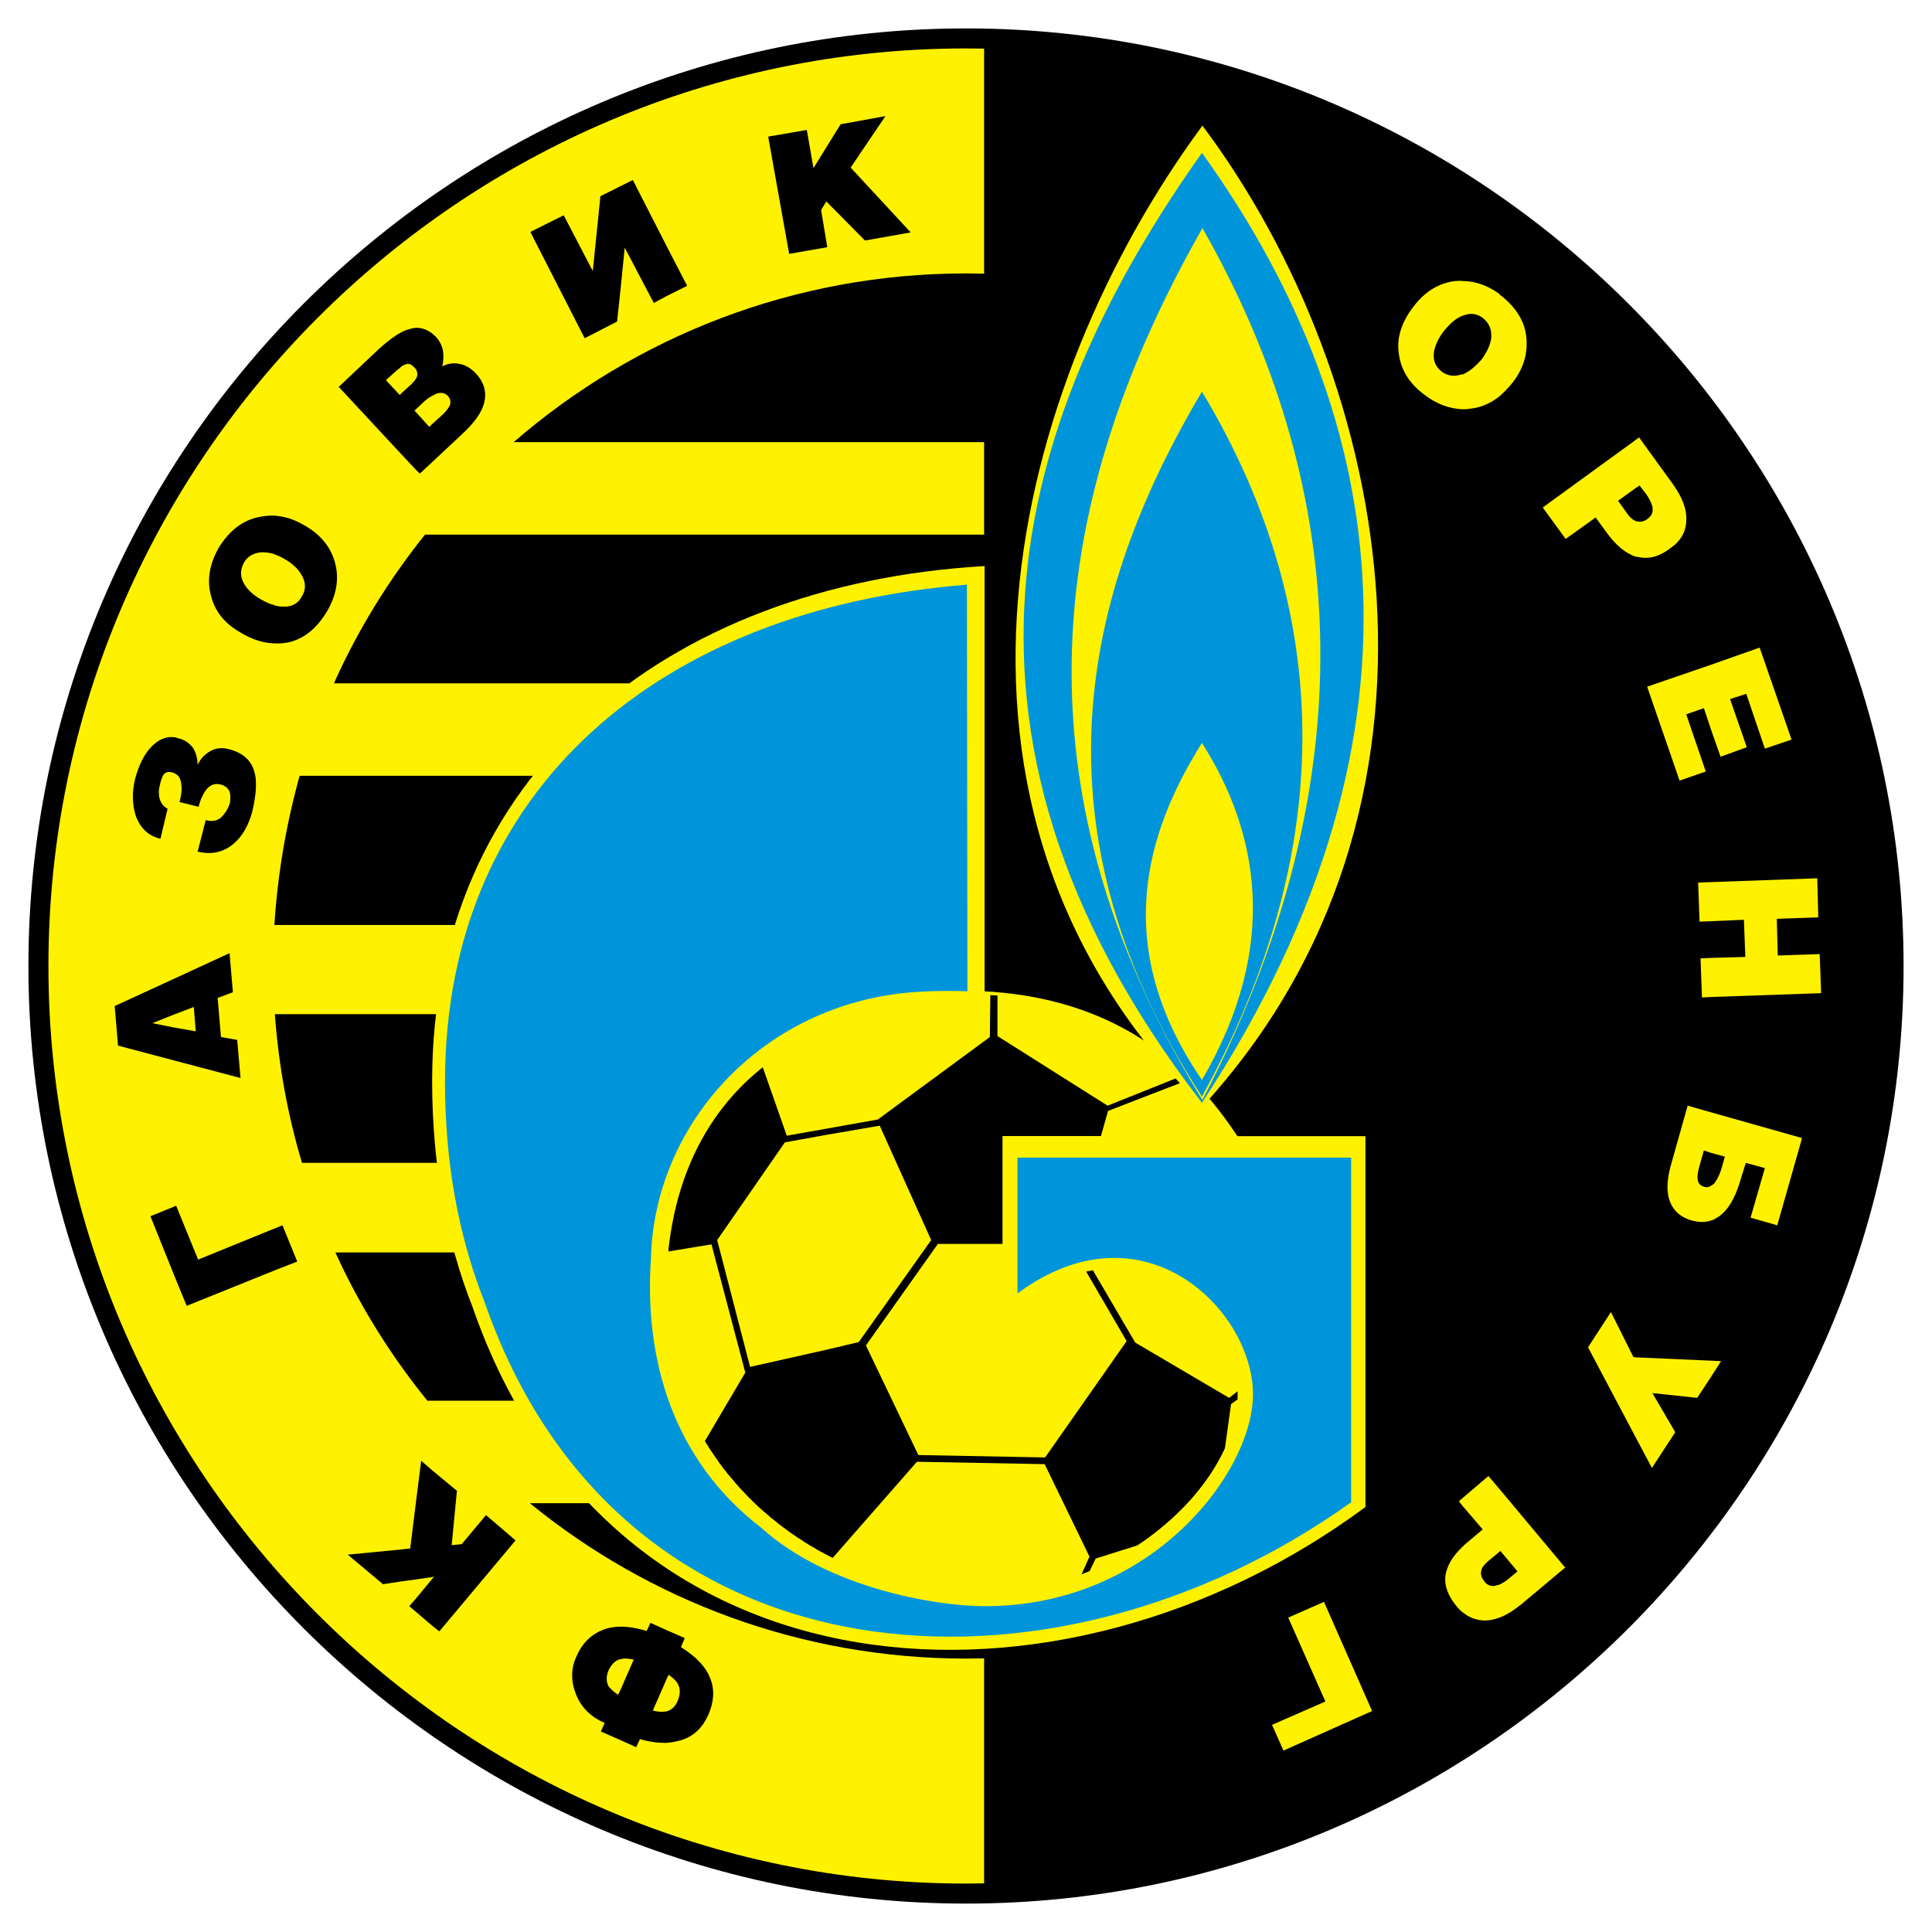 <?xml version="1.0" encoding="utf-8"?>
<!-- Generator: Adobe Illustrator 13.0.0, SVG Export Plug-In . SVG Version: 6.00 Build 14948)  -->
<!DOCTYPE svg PUBLIC "-//W3C//DTD SVG 1.0//EN" "http://www.w3.org/TR/2001/REC-SVG-20010904/DTD/svg10.dtd">
<svg version="1.0" id="Layer_1" xmlns="http://www.w3.org/2000/svg" xmlns:xlink="http://www.w3.org/1999/xlink" x="0px" y="0px"
	 width="192.756px" height="192.756px" viewBox="0 0 192.756 192.756" enable-background="new 0 0 192.756 192.756"
	 xml:space="preserve">
<g>
	<polygon fill-rule="evenodd" clip-rule="evenodd" fill="#FFFFFF" points="0,0 192.756,0 192.756,192.756 0,192.756 0,0 	"/>
	<path fill-rule="evenodd" clip-rule="evenodd" d="M96.378,189.922c51.503,0,93.543-42.041,93.543-93.544
		c0-51.503-42.04-93.543-93.543-93.543c-51.503,0-93.543,42.04-93.543,93.543C2.834,147.881,44.875,189.922,96.378,189.922
		L96.378,189.922z"/>
	<path fill-rule="evenodd" clip-rule="evenodd" fill="#FFF200" d="M96.378,4.832c-50.41,0-91.546,41.136-91.546,91.546
		c0,50.409,41.136,91.546,91.546,91.546c0.604,0,1.206-0.012,1.807-0.023V4.855C97.583,4.843,96.982,4.832,96.378,4.832
		L96.378,4.832z"/>
	<path fill-rule="evenodd" clip-rule="evenodd" d="M165.382,92.288c-0.333-5.136-1.188-10.082-2.567-14.885H29.894
		c-1.332,4.803-2.188,9.749-2.521,14.885H165.382L165.382,92.288z"/>
	<path fill-rule="evenodd" clip-rule="evenodd" d="M159.438,68.177c-2.378-5.327-5.469-10.32-9.083-14.838H42.401
		c-3.614,4.518-6.705,9.511-9.083,14.838H159.438L159.438,68.177z"/>
	<path fill-rule="evenodd" clip-rule="evenodd" d="M141.461,44.113c-12.127-10.51-27.868-16.834-45.083-16.834
		c-17.215,0-33.004,6.325-45.131,16.834H141.461L141.461,44.113z"/>
	<path fill-rule="evenodd" clip-rule="evenodd" d="M162.624,116.02c1.427-4.756,2.33-9.703,2.71-14.838H27.421
		c0.381,5.135,1.285,10.082,2.711,14.838H162.624L162.624,116.02z"/>
	<path fill-rule="evenodd" clip-rule="evenodd" d="M150.116,139.75c3.662-4.518,6.754-9.465,9.179-14.791H33.461
		c2.425,5.326,5.517,10.273,9.178,14.791H150.116L150.116,139.75z"/>
	<path fill-rule="evenodd" clip-rule="evenodd" d="M96.378,165.477c16.455,0,31.625-5.801,43.515-15.502H52.864
		C64.753,159.676,79.923,165.477,96.378,165.477L96.378,165.477z"/>
	<path fill-rule="evenodd" clip-rule="evenodd" fill="#FFF200" d="M124.769,115.496c-7.514-13.078-18.642-17.264-31.625-16.598
		c-1.807,0-3.614,0.381-5.231,0.666c-14.172,2.426-21.591,13.41-22.827,23.873c-0.048,0.713-0.095,1.426-0.143,2.141
		c-0.666,9.797,2.045,19.973,11.033,26.869c6.61,5.992,17.454,7.799,22.162,7.799c16.739,0.096,27.012-13.459,26.869-21.305
		c-0.143-8.371-11.033-19.119-23.493-9.893v-13.553H124.769L124.769,115.496z"/>
	<path fill-rule="evenodd" clip-rule="evenodd" d="M122.629,139.465l-9.369-5.518l-4.232-7.229
		c-0.237,0.047-0.475,0.096-0.666,0.143l4.043,6.943l-8.132,11.604l-12.65-0.238l-5.231-10.938l7.181-10.129h6.468v-10.748h9.796
		l0.714-2.52l7.514-2.902l-0.428-0.475l-7.134,2.854l-10.985-6.943v-4.043l-0.713-0.047l-0.048,4.186l-11.176,8.227l-5.327,0.951
		l-3.757,0.666l-2.521-7.182c-0.19,0.143-0.333,0.238-0.476,0.381c-0.047,0.047-0.095,0.096-0.143,0.096
		c-0.095,0.143-0.237,0.236-0.38,0.379c-0.047,0.049-0.095,0.049-0.143,0.096c-0.143,0.143-0.286,0.285-0.428,0.428
		c-0.048,0.047-0.096,0.047-0.096,0.096c-0.143,0.143-0.285,0.285-0.428,0.381c0,0.047-0.047,0.094-0.095,0.143
		c-0.143,0.143-0.285,0.285-0.428,0.428c0,0.047-0.047,0.094-0.095,0.143c-0.143,0.143-0.238,0.285-0.38,0.428
		c0,0-0.048,0.047-0.095,0.094c-0.143,0.145-0.286,0.334-0.38,0.477c-0.048,0.049-0.095,0.096-0.143,0.143
		c-0.095,0.143-0.19,0.285-0.333,0.428c0,0.049-0.048,0.096-0.095,0.143c-0.095,0.191-0.238,0.334-0.333,0.523
		c-0.047,0.047-0.095,0.096-0.143,0.143c-0.095,0.143-0.19,0.334-0.285,0.477c-0.047,0.047-0.095,0.094-0.143,0.189
		c-0.095,0.143-0.19,0.285-0.286,0.477c-0.047,0.047-0.095,0.143-0.143,0.236c-0.095,0.145-0.19,0.285-0.285,0.43
		c0,0.094-0.048,0.143-0.095,0.189c-0.095,0.189-0.19,0.381-0.286,0.523c-0.047,0.094-0.047,0.143-0.095,0.236
		c-0.095,0.145-0.19,0.334-0.237,0.525c-0.047,0.047-0.095,0.141-0.143,0.189c-0.048,0.189-0.143,0.332-0.238,0.521
		c0,0.096-0.047,0.191-0.095,0.287c-0.095,0.143-0.143,0.332-0.238,0.521c0,0.049-0.047,0.145-0.095,0.191
		c-0.047,0.189-0.143,0.381-0.19,0.57c-0.047,0.096-0.095,0.189-0.143,0.285c-0.047,0.191-0.095,0.381-0.19,0.572
		c0,0.047-0.047,0.141-0.047,0.236c-0.096,0.189-0.143,0.381-0.191,0.523c-0.047,0.143-0.047,0.238-0.095,0.381
		c-0.047,0.189-0.095,0.379-0.19,0.523c0,0.094-0.047,0.189-0.047,0.285c-0.048,0.189-0.095,0.379-0.143,0.57
		c-0.047,0.143-0.047,0.238-0.095,0.381c-0.048,0.189-0.095,0.379-0.143,0.57c0,0.143-0.048,0.238-0.048,0.332
		c-0.047,0.189-0.095,0.381-0.095,0.57c-0.048,0.145-0.048,0.285-0.095,0.381c-0.048,0.238-0.048,0.43-0.095,0.617
		c0,0.096-0.048,0.238-0.048,0.334c-0.047,0.191-0.047,0.428-0.095,0.619c0,0.143-0.048,0.238-0.048,0.381
		c0,0.236-0.047,0.426-0.047,0.664l4.328-0.713l3.376,12.793l-4.042,6.848c0.095,0.191,0.19,0.334,0.333,0.477
		c0,0.047,0.048,0.096,0.048,0.143c0.095,0.143,0.19,0.285,0.285,0.428c0.048,0.047,0.095,0.143,0.143,0.189
		c0.095,0.143,0.19,0.285,0.285,0.428c0,0,0.048,0.049,0.095,0.096c0.095,0.191,0.19,0.334,0.286,0.477
		c0.047,0.047,0.095,0.094,0.143,0.143c0.095,0.143,0.19,0.285,0.285,0.428c0.047,0.047,0.095,0.094,0.143,0.143
		c0.095,0.143,0.19,0.285,0.333,0.428c0,0,0.047,0.047,0.095,0.096c0.095,0.143,0.238,0.285,0.38,0.428
		c0,0.047,0.048,0.096,0.095,0.143c0.095,0.143,0.238,0.285,0.333,0.381c0.048,0.047,0.095,0.143,0.143,0.189
		c0.143,0.143,0.238,0.238,0.333,0.334c0.047,0.047,0.095,0.094,0.143,0.143c0.143,0.143,0.237,0.285,0.38,0.428
		c0.047,0.047,0.095,0.094,0.143,0.143c0.095,0.094,0.238,0.236,0.333,0.332c0.096,0.047,0.143,0.096,0.191,0.191
		c0.095,0.094,0.237,0.189,0.333,0.285c0.048,0.047,0.143,0.143,0.19,0.189c0.095,0.096,0.238,0.191,0.38,0.334
		c0.047,0.047,0.095,0.094,0.19,0.143c0.095,0.094,0.19,0.189,0.333,0.285c0.048,0.094,0.143,0.143,0.238,0.236
		c0.095,0.096,0.238,0.143,0.333,0.238c0.048,0.049,0.095,0.096,0.19,0.143c0.095,0.143,0.237,0.238,0.38,0.334
		c0.095,0.047,0.143,0.094,0.238,0.189c0.095,0.049,0.237,0.143,0.333,0.238c0.095,0.047,0.19,0.143,0.238,0.189
		c0.142,0.096,0.285,0.189,0.38,0.238c0.047,0.047,0.143,0.096,0.19,0.143c0.143,0.096,0.286,0.189,0.428,0.285
		c0.095,0.047,0.143,0.096,0.238,0.143c0.095,0.096,0.238,0.143,0.333,0.238c0.095,0.047,0.19,0.143,0.333,0.189
		c0.095,0.096,0.238,0.143,0.333,0.238c0.095,0.047,0.143,0.047,0.238,0.096c0.143,0.094,0.286,0.189,0.428,0.285
		c0.047,0.047,0.143,0.094,0.238,0.143c0.143,0.047,0.285,0.143,0.428,0.189c0,0,0,0.049,0.047,0.049
		c0.048,0.047,0.143,0.047,0.19,0.094c0.143,0.096,0.286,0.143,0.428,0.238c0.048,0,0.142,0.047,0.19,0.096l8.417-9.607
		l12.745,0.238l4.471,9.227l-0.809,1.807c0.285-0.143,0.57-0.238,0.809-0.332l0.618-1.285l4.232-1.332
		c0.047-0.047,0.095-0.047,0.095-0.096c0.19-0.094,0.333-0.189,0.476-0.283c1.854-1.332,3.52-2.807,4.898-4.377
		c1.332-1.568,2.425-3.186,3.187-4.85l0.618-4.471l0.666-0.475c0-0.287,0-0.523,0-0.809L122.629,139.465L122.629,139.465z
		 M82.253,134.709l-7.418,1.664l-3.281-12.65l6.752-9.748l3.947-0.715l5.517-0.951l5.136,11.414L85.678,133.9L82.253,134.709
		L82.253,134.709z"/>
	<path fill-rule="evenodd" clip-rule="evenodd" fill="#FFF200" d="M136.23,150.354c-30.294,22.447-75.14,20.213-89.073-19.924
		c-2.663-6.754-4.042-14.316-4.042-22.592c0-30.245,23.112-49.505,55.118-51.36v43.942c-13.839-1.094-32.434,5.611-31.767,30.01
		c0.143,15.121,13.886,28.533,31.719,28.533c15.313,0,29.152-14.268,24.35-24.303c-2.664-5.516-12.317-13.934-22.494-2.092v-19.213
		h36.19V150.354L136.23,150.354z"/>
	<path fill-rule="evenodd" clip-rule="evenodd" fill="#0095DA" d="M134.804,149.879c-29.818,21.354-72.951,18.975-86.458-19.975
		c-2.616-6.609-3.947-13.934-3.947-21.971c0-29.389,21.686-47.175,52.074-49.601l0.047,40.566c-1.284-0.047-3.424-0.047-4.708,0.047
		c-15.313,0.809-26.537,12.889-26.869,26.633c-0.666,9.797,2.045,19.973,11.033,26.869c6.61,5.992,17.454,7.799,22.162,7.799
		c16.739,0.096,27.012-13.459,26.869-21.305c-0.143-8.371-11.033-19.119-23.493-9.893v-13.553h33.29V149.879L134.804,149.879z"/>
	<path fill-rule="evenodd" clip-rule="evenodd" fill="#FFF200" d="M119.966,110.406c27.298-29.817,19.07-72.427,0-97.87
		C101.086,38.122,89.768,80.446,119.966,110.406L119.966,110.406z"/>
	<path fill-rule="evenodd" clip-rule="evenodd" fill="#0095DA" d="M119.918,110.025c25.015-38.139,17.691-70.145,0-94.778
		C102.37,40.023,90.719,72.172,119.918,110.025L119.918,110.025z"/>
	<path fill-rule="evenodd" clip-rule="evenodd" fill="#FFF200" d="M119.966,109.742c18.261-35.002,12.888-64.392,0-86.981
		C107.078,45.493,98.565,75.025,119.966,109.742L119.966,109.742z"/>
	<path fill-rule="evenodd" clip-rule="evenodd" fill="#0095DA" d="M119.918,109.408c15.551-28.296,10.985-52.074,0-70.335
		C109.027,57.429,101.752,81.35,119.918,109.408L119.918,109.408z"/>
	<path fill-rule="evenodd" clip-rule="evenodd" fill="#FFF200" d="M119.918,107.744c7.895-13.506,5.564-24.872,0-33.623
		C114.402,82.919,110.74,94.333,119.918,107.744L119.918,107.744z"/>
	<path fill-rule="evenodd" clip-rule="evenodd" d="M23.997,107.553l-0.333-3.803l-1.617-0.285l-0.333-3.9l1.522-0.57l-0.333-3.9
		l-5.564,2.568l-5.897,2.711l0.333,3.947l5.564,1.475L23.997,107.553L23.997,107.553z M15.199,102.084l2.14-0.855l1.997-0.762
		l0.191,2.426l-2.188-0.381L15.199,102.084L15.199,102.084z"/>
	<polygon fill-rule="evenodd" clip-rule="evenodd" points="27.231,122.629 19.765,125.672 17.577,120.299 17.339,120.395 
		15.009,121.346 17.339,127.146 18.624,130.285 27.231,126.814 29.656,125.863 28.182,122.248 27.231,122.629 	"/>
	<path fill-rule="evenodd" clip-rule="evenodd" d="M30.322,52.388c-1.046-0.618-2.044-0.903-3.091-0.951
		c-0.476,0-0.904,0.048-1.379,0.143c-1.665,0.333-2.996,1.379-4.042,3.091c-0.904,1.617-1.189,3.187-0.761,4.756
		c0.38,1.569,1.379,2.806,2.996,3.709c1.094,0.666,2.188,0.999,3.186,1.046c0.618,0.048,1.189,0,1.76-0.143
		c1.522-0.428,2.71-1.474,3.662-3.091c0.903-1.57,1.188-3.139,0.808-4.661C33.081,54.671,32.034,53.339,30.322,52.388L30.322,52.388
		z M30.132,59.474c-0.38,0.761-1.046,1.094-1.902,1.046c-0.333,0-0.666-0.048-0.999-0.19c-0.38-0.095-0.761-0.285-1.189-0.523
		c-0.761-0.428-1.332-0.951-1.665-1.522c-0.428-0.713-0.428-1.426-0.047-2.14c0.38-0.666,0.999-0.999,1.807-1.046
		c0.381,0,0.713,0.047,1.094,0.143c0.38,0.143,0.761,0.286,1.142,0.523c0.856,0.476,1.474,1.094,1.807,1.76
		S30.513,58.856,30.132,59.474L30.132,59.474z"/>
	<path fill-rule="evenodd" clip-rule="evenodd" d="M16.008,83.681l0.713-2.996c-0.38-0.19-0.666-0.523-0.809-1.046
		c-0.095-0.428-0.095-0.856,0.048-1.332l0.047-0.238c0.143-0.523,0.285-0.809,0.476-0.951c0.19-0.095,0.428-0.143,0.713-0.048
		c0.048,0,0.095,0.048,0.143,0.048c0.475,0.19,0.713,0.571,0.761,1.236c0.047,0.428,0,0.999-0.19,1.665l1.902,0.476
		c0.143-0.618,0.38-1.142,0.666-1.569c0.38-0.571,0.904-0.809,1.474-0.666c0.476,0.095,0.761,0.333,0.951,0.713
		c0.095,0.286,0.095,0.618,0.048,1.094c-0.095,0.333-0.238,0.666-0.476,0.998C22.238,81.398,22,81.635,21.81,81.73
		c-0.333,0.19-0.761,0.238-1.285,0.095l-0.808,3.139c1.332,0.333,2.521,0.095,3.566-0.761c0.903-0.761,1.522-1.854,1.902-3.282
		c0.38-1.664,0.476-2.996,0.19-3.947c-0.333-1.142-1.189-1.902-2.568-2.235c-0.666-0.19-1.284-0.095-1.807,0.19
		c-0.57,0.333-0.999,0.761-1.284,1.379c0-0.618-0.143-1.094-0.381-1.569c-0.38-0.571-0.903-0.951-1.617-1.094
		c-0.143-0.048-0.238-0.095-0.38-0.095c-0.761-0.095-1.522,0.238-2.188,0.904c-0.761,0.761-1.284,1.854-1.665,3.234
		c-0.333,1.332-0.286,2.568,0.047,3.662C13.963,82.587,14.771,83.395,16.008,83.681L16.008,83.681z"/>
	<polygon fill-rule="evenodd" clip-rule="evenodd" points="86.296,23.997 90.861,23.188 84.869,16.721 88.341,11.585 83.871,12.394 
		81.16,16.769 80.494,12.964 76.642,13.63 78.734,25.329 82.539,24.663 81.921,20.954 82.444,20.098 86.296,23.997 	"/>
	<path fill-rule="evenodd" clip-rule="evenodd" d="M41.498,46.872l0.38,0.381l1.236-1.142l2.996-2.806
		c1.189-1.093,1.95-2.14,2.188-3.09c0.285-1.094,0-2.093-0.856-2.997c-0.476-0.476-0.999-0.809-1.569-0.903
		c-0.618-0.143-1.189-0.048-1.759,0.238c0.143-0.476,0.143-0.999,0.095-1.474c-0.095-0.571-0.333-1.046-0.713-1.475
		c-0.143-0.095-0.238-0.238-0.381-0.333c-0.476-0.38-1.046-0.57-1.617-0.57c-0.238,0.047-0.428,0.047-0.666,0.143
		c-0.238,0.047-0.476,0.143-0.761,0.285c-0.618,0.333-1.332,0.856-2.14,1.569l-4.137,3.9l6.277,6.753L41.498,46.872L41.498,46.872z
		 M43.115,39.5c0.19-0.095,0.333-0.19,0.476-0.238c0.476-0.143,0.809-0.047,1.094,0.238c0.238,0.286,0.333,0.571,0.19,0.951
		c-0.143,0.286-0.38,0.618-0.809,0.999l-0.951,0.856l-0.285,0.285l-1.332-1.475l-0.143-0.143l0.143-0.143l0.761-0.713
		C42.544,39.833,42.83,39.643,43.115,39.5L43.115,39.5z M39.881,39.405l-1.379-1.474l0.999-0.904
		c0.238-0.19,0.428-0.333,0.571-0.475c0.19-0.143,0.38-0.19,0.523-0.238c0.238-0.048,0.476,0.047,0.713,0.333
		c0.095,0.047,0.143,0.143,0.19,0.19c0.095,0.19,0.143,0.333,0.143,0.523c0,0.143-0.048,0.285-0.143,0.428
		c-0.095,0.143-0.238,0.333-0.428,0.523l-0.999,0.904L39.881,39.405L39.881,39.405z"/>
	<path fill-rule="evenodd" clip-rule="evenodd" d="M67.939,164.336l0.381-0.904l-1.854-0.809l-1.57-0.713l-0.38,0.809
		c-0.951-0.285-1.807-0.428-2.616-0.428c-0.57,0-1.141,0.096-1.664,0.285c-1.237,0.477-2.14,1.332-2.711,2.664
		c-0.571,1.188-0.571,2.473-0.095,3.709c0.523,1.379,1.474,2.33,2.9,2.947l-0.38,0.857l1.95,0.855l1.569,0.713l0.381-0.809
		c0.951,0.285,1.807,0.381,2.616,0.381c0.523-0.047,1.046-0.143,1.521-0.285c1.236-0.381,2.092-1.236,2.663-2.473
		c0.571-1.285,0.666-2.521,0.238-3.615C70.46,166.334,69.461,165.287,67.939,164.336L67.939,164.336z M61.899,168.615l-0.238,0.477
		c-0.476-0.334-0.761-0.619-0.951-0.855c-0.238-0.477-0.238-1,0-1.57c0.285-0.617,0.666-0.998,1.188-1.141c0,0,0.048,0,0.095,0
		c0.286-0.096,0.713-0.049,1.237,0.047L61.899,168.615L61.899,168.615z M67.606,169.709c-0.238,0.57-0.618,0.904-1.141,1.047
		c0,0-0.048,0-0.095,0c-0.286,0.047-0.714,0.047-1.237-0.096l1.332-3.043l0.237-0.523c0.428,0.285,0.713,0.57,0.904,0.857
		C67.892,168.473,67.892,169.043,67.606,169.709L67.606,169.709z"/>
	<polygon fill-rule="evenodd" clip-rule="evenodd" points="61.567,32.082 61.899,28.991 62.328,24.71 65.229,30.227 66.465,29.561 
		68.558,28.515 66.465,24.473 63.136,17.958 61.899,18.576 59.902,19.575 59.142,27.041 56.241,21.477 52.912,23.141 58.333,33.747 
		61.567,32.082 	"/>
	<polygon fill-rule="evenodd" clip-rule="evenodd" points="46.063,154.062 45.064,154.158 45.588,148.738 43.115,146.691 
		42.021,145.742 41.498,149.879 40.927,154.492 40.071,154.586 34.697,155.109 38.216,158.059 40.071,157.773 41.498,157.582 
		43.115,157.346 43.305,157.297 43.115,157.535 41.498,159.484 40.832,160.246 41.498,160.816 43.115,162.195 43.828,162.766 
		51.438,153.684 48.489,151.162 46.063,154.062 	"/>
	<polygon fill-rule="evenodd" clip-rule="evenodd" fill="#FFF200" points="167.57,77.878 170.186,76.975 168.235,71.268 
		169.995,70.65 170.709,72.79 171.659,75.5 174.275,74.55 172.61,69.747 174.228,69.223 176.082,74.692 178.745,73.789 
		175.56,64.61 170.709,66.322 164.336,68.51 167.57,77.878 	"/>
	<polygon fill-rule="evenodd" clip-rule="evenodd" fill="#FFF200" points="169.424,88.055 169.566,91.955 170.709,91.908 
		173.99,91.765 174.133,95.475 170.709,95.57 169.662,95.617 169.805,99.518 170.709,99.469 181.694,99.088 181.552,95.189 
		177.367,95.332 177.271,91.67 181.408,91.527 181.313,87.627 170.709,88.008 169.424,88.055 	"/>
	<polygon fill-rule="evenodd" clip-rule="evenodd" fill="#FFF200" points="128.526,161.387 132.235,169.758 126.909,172.088 
		128.051,174.656 136.896,170.709 132.093,159.818 128.526,161.387 	"/>
	<path fill-rule="evenodd" clip-rule="evenodd" fill="#FFF200" d="M146.598,40.785c1.094-0.095,2.093-0.523,2.995-1.237
		c0.429-0.38,0.856-0.808,1.284-1.331c1.047-1.332,1.522-2.759,1.427-4.328c-0.094-1.665-0.951-3.139-2.521-4.375
		c-0.095-0.047-0.143-0.095-0.19-0.19c-1.188-0.856-2.425-1.284-3.661-1.284c-0.237-0.048-0.523,0-0.761,0
		c-1.569,0.19-2.948,0.999-4.09,2.473c-1.237,1.569-1.76,3.186-1.521,4.755c0.19,1.569,0.998,2.949,2.52,4.09
		c1.236,0.951,2.521,1.427,3.853,1.474C146.121,40.832,146.359,40.832,146.598,40.785L146.598,40.785z M145.789,37.36
		c-0.714,0.238-1.379,0.143-1.95-0.285c-0.666-0.523-0.903-1.189-0.761-2.045c0.143-0.666,0.476-1.379,1.046-2.092
		c0.571-0.666,1.142-1.189,1.761-1.427c0,0,0,0,0.047,0c0.713-0.333,1.427-0.238,2.045,0.238c0.618,0.523,0.856,1.141,0.809,1.95
		c-0.095,0.713-0.428,1.427-0.951,2.14c-0.618,0.714-1.236,1.237-1.902,1.522C145.885,37.36,145.837,37.36,145.789,37.36
		L145.789,37.36z"/>
	<path fill-rule="evenodd" clip-rule="evenodd" fill="#FFF200" d="M168.378,110.312l-1.569,5.562
		c-0.476,1.57-0.57,2.807-0.285,3.758c0.333,1.094,1.094,1.807,2.283,2.141c0.713,0.189,1.331,0.189,1.902,0
		c0.189-0.049,0.38-0.143,0.522-0.238c1.094-0.617,1.902-1.949,2.474-3.994l0.475-1.521l1.902,0.521l-1.427,4.945l2.663,0.762
		l2.474-8.703l-9.083-2.568L168.378,110.312L168.378,110.312z M172.088,115.4l-0.333,1.188c-0.19,0.619-0.429,1.096-0.714,1.475
		c-0.095,0.096-0.237,0.191-0.332,0.238c-0.19,0.143-0.429,0.191-0.714,0.096c-0.333-0.096-0.571-0.334-0.618-0.713
		c-0.047-0.285,0-0.715,0.143-1.236l0.476-1.664l0.714,0.236L172.088,115.4L172.088,115.4z"/>
	<polygon fill-rule="evenodd" clip-rule="evenodd" fill="#FFF200" points="163.146,135.422 162.957,135.375 160.722,130.902 
		158.438,134.422 163.146,143.316 164.812,146.455 167.142,142.889 164.858,138.988 169.33,139.465 170.709,137.371 
		171.707,135.803 170.709,135.754 163.146,135.422 	"/>
	<path fill-rule="evenodd" clip-rule="evenodd" fill="#FFF200" d="M160.341,53.197c0.904,1.236,1.854,1.998,2.806,2.331
		c0.096,0,0.238,0.047,0.333,0.047c0.999,0.238,2.093-0.047,3.139-0.856c1.047-0.713,1.569-1.617,1.617-2.71
		c0.095-1.141-0.38-2.378-1.332-3.709l-3.376-4.66l-0.381,0.285l-9.226,6.706l2.283,3.139l2.996-2.14L160.341,53.197L160.341,53.197
		z M163.146,48.726l0.428-0.285l0.667,0.856c0.333,0.475,0.522,0.903,0.617,1.236c0.096,0.523-0.047,0.903-0.427,1.189
		c-0.381,0.333-0.762,0.38-1.143,0.285c-0.047,0-0.094,0-0.143-0.047c-0.237-0.095-0.522-0.333-0.761-0.666l-0.95-1.332
		L163.146,48.726L163.146,48.726z"/>
	<path fill-rule="evenodd" clip-rule="evenodd" fill="#FFF200" d="M148.5,147.264l-2.568,2.188l-0.38,0.332l0.38,0.477l1.997,2.33
		l-1.521,1.283c-0.19,0.143-0.333,0.285-0.476,0.428c-0.999,0.951-1.569,1.902-1.712,2.854c-0.143,1.047,0.238,2.045,1.094,3.092
		c0.19,0.236,0.381,0.428,0.618,0.617c0.666,0.523,1.379,0.811,2.235,0.811c0.428,0,0.903-0.096,1.426-0.287
		c0.667-0.236,1.427-0.713,2.188-1.33l4.375-3.662l-6.563-7.848L148.5,147.264L148.5,147.264z M149.688,154.729l1.712,2.047
		l-0.855,0.713c-0.333,0.285-0.666,0.475-0.952,0.617c-0.095,0-0.143,0.049-0.237,0.049c-0.475,0.189-0.903,0.047-1.236-0.334
		c-0.285-0.381-0.428-0.713-0.333-1.094c0.048-0.332,0.285-0.619,0.666-0.951l1.141-0.951L149.688,154.729L149.688,154.729z"/>
</g>
</svg>
